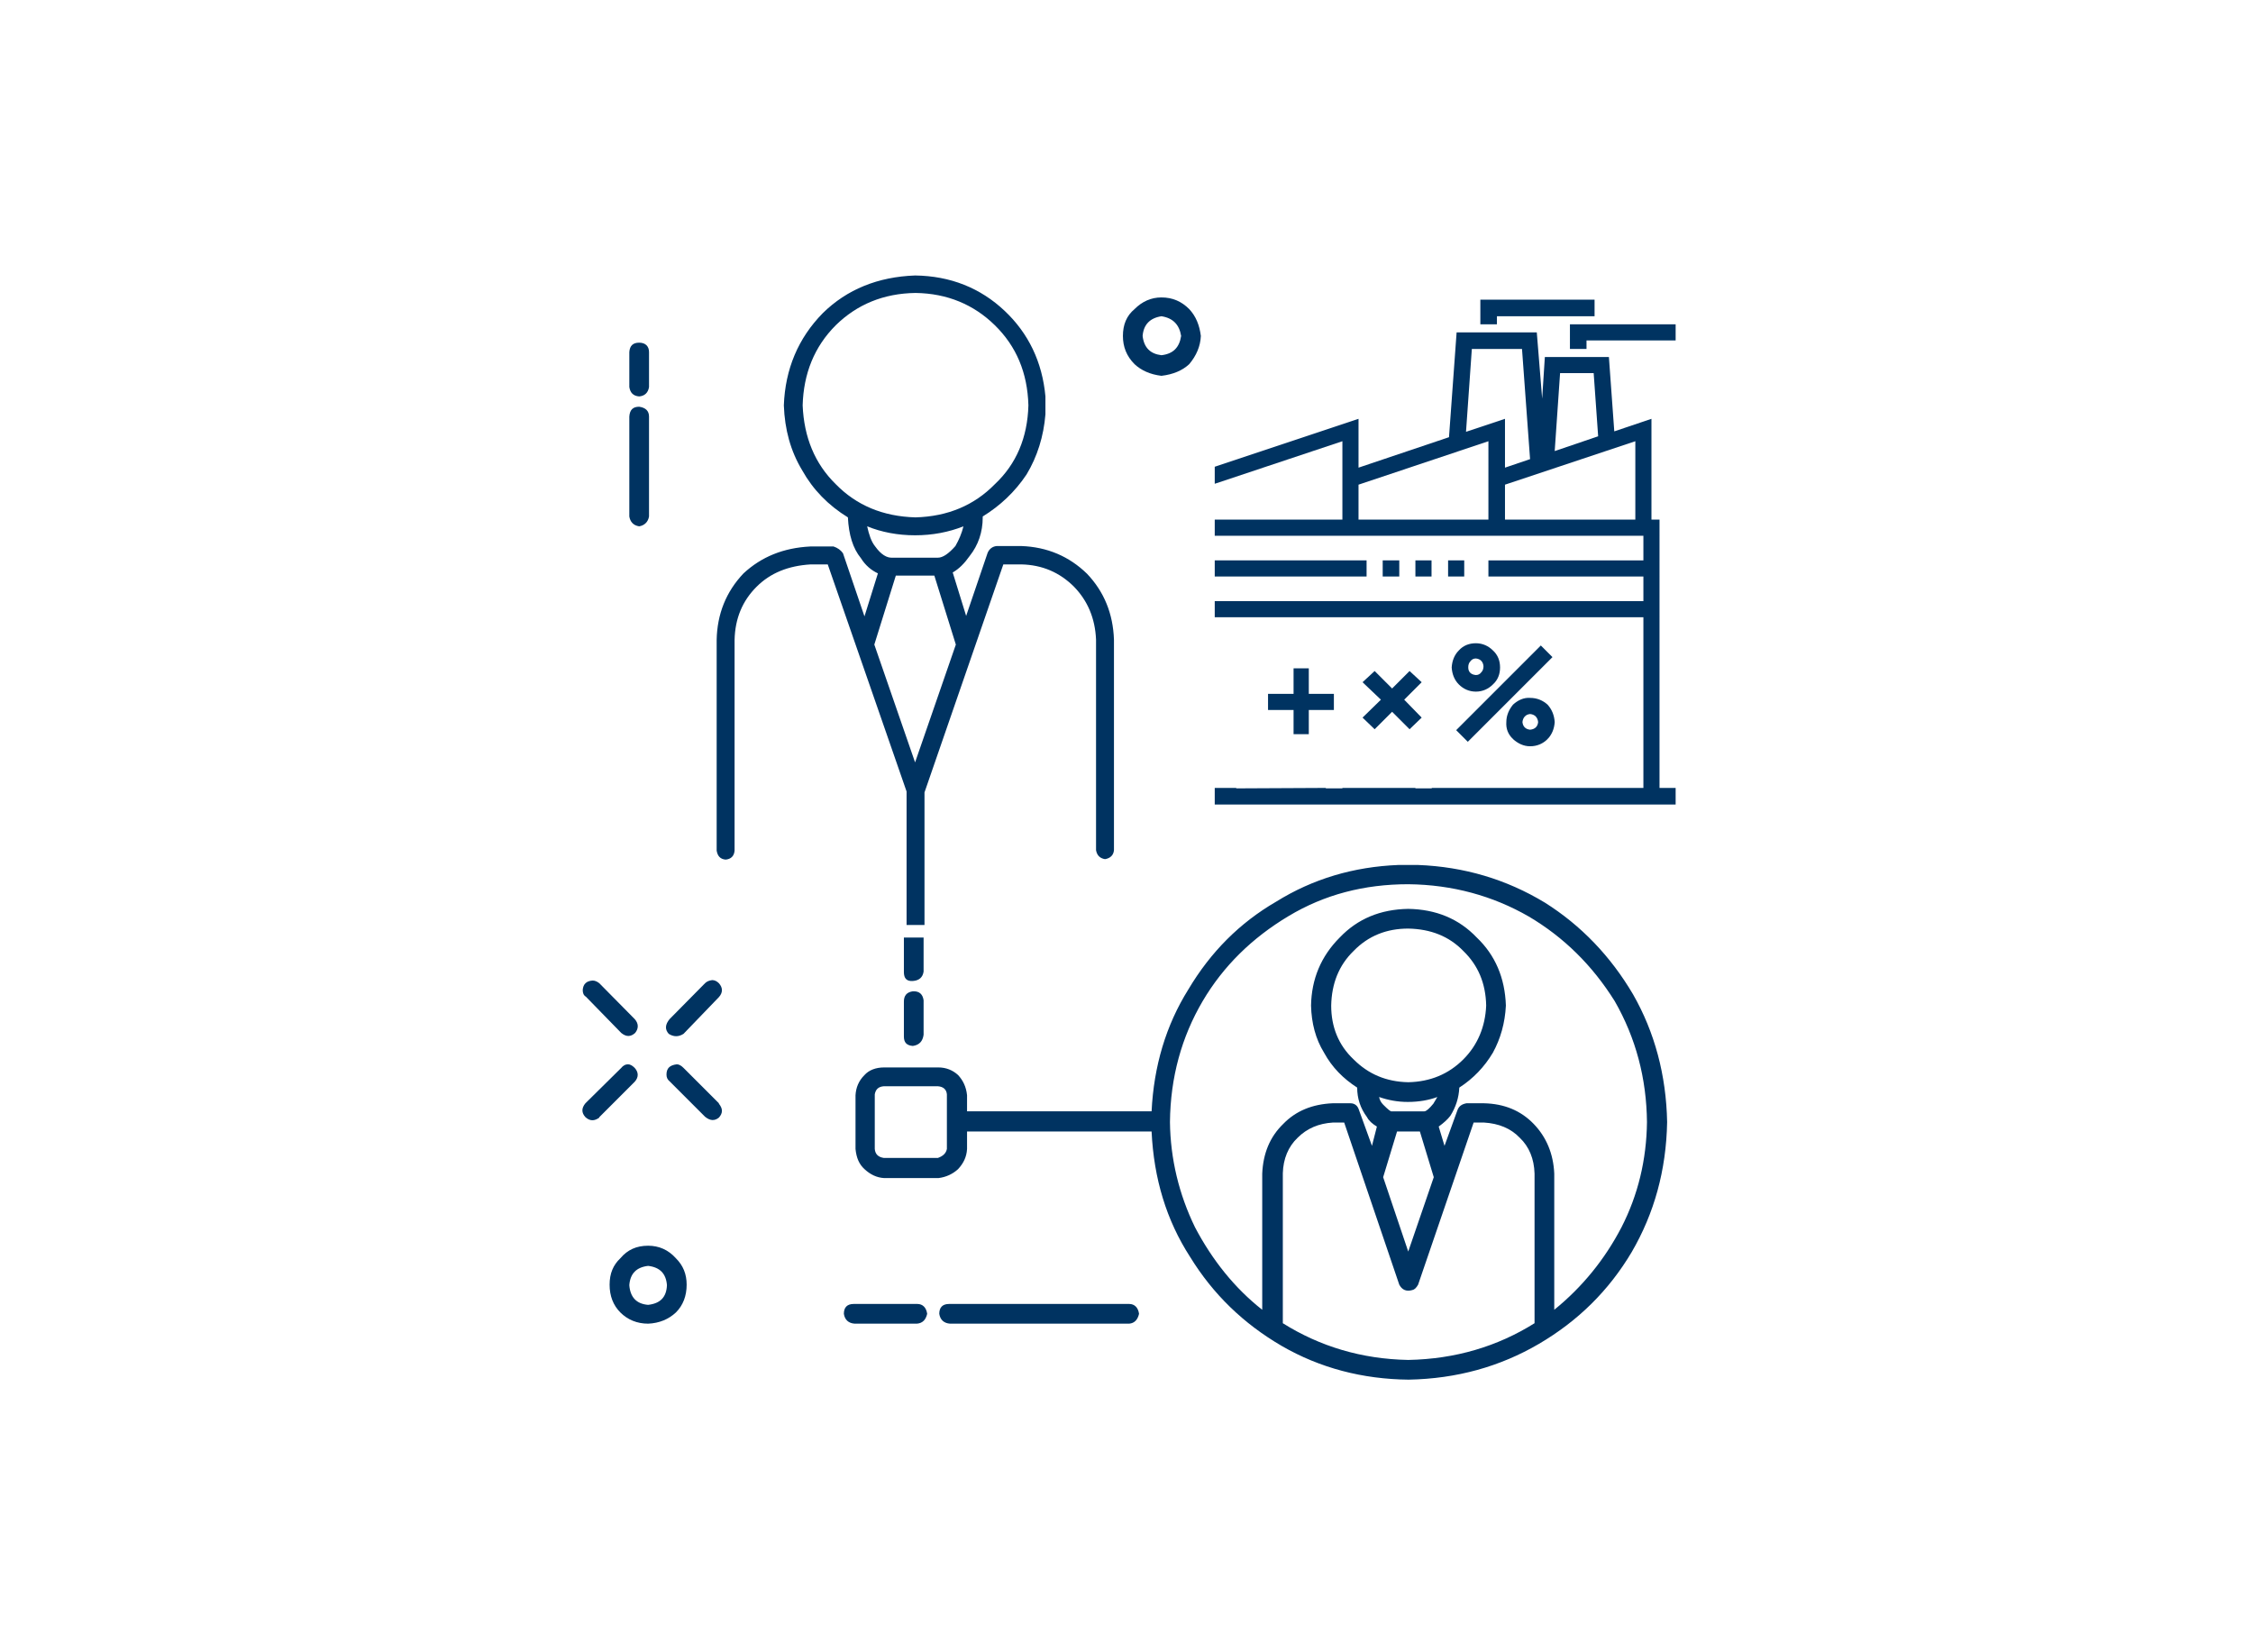 <?xml version="1.0" encoding="utf-8"?>
<!-- Generator: Adobe Illustrator 19.0.0, SVG Export Plug-In . SVG Version: 6.00 Build 0)  -->
<svg version="1.1" id="Livello_1" xmlns="http://www.w3.org/2000/svg" xmlns:xlink="http://www.w3.org/1999/xlink" x="0px" y="0px"
	 viewBox="-46 237 503 368.9" style="enable-background:new -46 237 503 368.9;" xml:space="preserve">
<style type="text/css">
	.st0{fill:#003361;}
</style>
<g>
	<path class="st0" d="M304.5,314.9h3.7V313h19.9v-3.6h-23.6V314.9z"/>
	<path class="st0" d="M310,307.6v-3.7h-25.5v5.5h3.7v-1.8H310z"/>
	<path class="st0" d="M313.2,316.7h-14.3l-0.6,9.3l-1.2-14.8h-17.9l-1.7,23.4l-20.2,6.8v-10.9l-32.1,10.7v3.8l28.5-9.5V353h-28.5
		v3.6h95.7v5.5h-34.6v3.6h34.6v5.5h-95.7v3.6h95.7v38.1h-47.3l0.1,0.1H270v-0.1h-16.3v0.1H250v-0.1l-20,0.1v-0.1h-4.8v3.7h102.9
		v-3.7h-3.6V353h-1.8v-22.5l-8.3,2.8L313.2,316.7z M302.3,320.3h7.5l1,14.1l-9.7,3.3L302.3,320.3z M319.1,335.5V353H290v-7.8
		L319.1,335.5z M293.8,314.9l1.8,24.6l-5.6,1.9v-10.9l-8.7,2.9l1.3-18.5H293.8z M257.3,345.2l29-9.7V353h-29V345.2z"/>
	<path class="st0" d="M266.4,362.1h-3.7v3.6h3.7V362.1z"/>
	<path class="st0" d="M259.1,365.7v-3.6h-33.9v3.6H259.1z"/>
	<path class="st0" d="M270,362.1v3.6h3.6v-3.6H270z"/>
	<path class="st0" d="M280.9,365.7v-3.6h-3.6v3.6H280.9z"/>
	<path class="st0" d="M300.6,383.7l-2.6-2.6L279.1,400l2.6,2.6L300.6,383.7z"/>
	<path class="st0" d="M295.6,392.8c-1.4-0.1-2.7,0.5-3.8,1.5c-0.9,1.1-1.5,2.4-1.5,3.9c-0.1,1.5,0.4,2.7,1.4,3.7
		c0.1,0,0.1,0,0.1,0.1c1.1,1,2.4,1.6,3.8,1.6c1.6,0,2.9-0.6,3.9-1.6c0-0.1,0-0.1,0.1-0.1c0.9-1,1.4-2.2,1.5-3.7
		c-0.1-1.5-0.6-2.8-1.6-3.9C298.5,393.4,297.2,392.8,295.6,392.8z M297.4,398.2c-0.1,1-0.7,1.6-1.8,1.7c-1-0.1-1.6-0.7-1.7-1.7
		c0.1-1,0.7-1.7,1.7-1.8C296.7,396.5,297.3,397.2,297.4,398.2z"/>
	<path class="st0" d="M246.2,386.2h-3.4v5.7h-5.7v3.6h5.7v5.4h3.4v-5.4h5.6v-3.6h-5.6V386.2z"/>
	<path class="st0" d="M287.3,382.2c-1-1-2.3-1.6-3.8-1.6s-2.8,0.5-3.8,1.6c-1,1-1.5,2.3-1.6,3.8c0.1,1.5,0.6,2.8,1.6,3.8
		s2.3,1.6,3.8,1.6s2.8-0.6,3.8-1.6c1.1-1,1.6-2.3,1.6-3.8S288.4,383.2,287.3,382.2z M282.3,384.6c0.3-0.4,0.7-0.6,1.2-0.6
		c1,0.1,1.6,0.7,1.7,1.7c0,0.5-0.1,1-0.5,1.4c-0.3,0.4-0.7,0.6-1.2,0.6c-1.1-0.1-1.7-0.7-1.7-1.7C281.8,385.5,281.9,385,282.3,384.6
		z"/>
	<path class="st0" d="M262.3,393.2l-4.1,4l2.7,2.6l3.9-3.9l3.9,3.9l2.7-2.6l-3.9-4l3.9-3.9l-2.7-2.5l-3.9,3.9l-3.9-3.9l-2.7,2.5
		L262.3,393.2z"/>
</g>
<g>
	<path class="st0" d="M318.6,459c-5-8.5-11.6-15.4-19.7-20.5c-8.6-5.2-18-8-28.3-8.4h-4.4c-10,0.4-19.1,3.1-27.3,8.2
		c-8.1,4.7-14.6,11.2-19.6,19.6c-5,8-7.7,17.1-8.2,27.2h-41.2v-3.6c-0.2-1.9-0.9-3.3-2-4.5c-1.2-1.1-2.7-1.7-4.4-1.7h-12.1
		c-1.9,0-3.4,0.6-4.4,1.7c-1.3,1.3-1.9,2.8-2,4.5v12c0.2,2,0.8,3.4,2,4.5c1.3,1.2,2.7,1.9,4.4,2h12.1c1.7-0.2,3.2-0.9,4.4-2
		c1.2-1.3,1.9-2.7,2-4.5v-3.9h41.2c0.5,10.5,3.3,19.8,8.6,28c5.1,8.3,11.9,14.9,20.5,19.9c8.5,4.9,18,7.4,28.3,7.5
		c10.7-0.2,20.4-2.9,29.1-8c8.7-5.1,15.6-11.9,20.7-20.5c5-8.6,7.7-18.2,7.9-29C326,477,323.4,467.4,318.6,459z M295.3,441.6
		c7.8,4.6,14.2,10.9,19.2,18.9c4.7,8.2,7.1,17.2,7.2,27c-0.1,8.4-2,16.3-5.7,23.5c-3.7,7.1-8.7,13.3-15,18.4V499
		c-0.2-4.5-1.8-8.2-4.6-11.1c-2.9-3-6.6-4.5-11.1-4.6h-3.9c-1.1,0.2-1.7,0.7-2,1.5l-2.9,8l-1.3-4.3c1.1-0.8,2-1.6,2.6-2.4
		c1.2-1.9,1.9-4,2-6.3c3.1-2,5.6-4.6,7.5-7.8c1.7-3.1,2.7-6.6,2.9-10.5c-0.2-6.2-2.4-11.3-6.5-15.2c-4-4.2-9.1-6.3-15.3-6.4
		c-6.2,0.1-11.3,2.2-15.3,6.4c-4.2,4.2-6.3,9.3-6.4,15.2c0.1,3.9,1,7.4,2.9,10.5c1.8,3.3,4.3,5.8,7.4,7.8c0,2.4,0.7,4.6,2.2,6.6
		c0.4,0.8,1.2,1.5,2.2,2.1l-1.1,4.3l-2.9-8c-0.3-1-1-1.5-1.9-1.5h-4c-4.5,0.2-8.2,1.7-11,4.6c-3,2.9-4.5,6.6-4.7,11.1v30.4
		c-6.1-4.8-11.1-11-15-18.4c-3.6-7.4-5.5-15.3-5.6-23.5c0.1-10,2.6-19,7.3-27c4.6-7.8,11-14.1,19.2-19c8-4.8,16.9-7.1,26.7-7.1
		C278.3,434.5,287.3,437,295.3,441.6z M293.3,491c2.1,2,3.2,4.7,3.3,8v33.4c-8.3,5.2-17.7,8-28.2,8.2c-10.4-0.2-19.7-3-28-8.2v-33.5
		c0.1-3.2,1.2-5.9,3.3-7.9c2.1-2.1,4.7-3.2,7.9-3.4h2.5l12.3,36.2c0.6,1.1,1.5,1.6,2.9,1.2c0.5-0.1,0.9-0.5,1.3-1.2l12.4-36.2h2.3
		C288.6,487.8,291.3,488.9,293.3,491z M251.2,461.5c0.1-4.9,1.7-9,5-12.2c3.3-3.4,7.4-5,12.2-5c5,0.1,9.1,1.7,12.3,5
		c3.3,3.2,5,7.2,5.1,12.2c-0.2,4.7-1.9,8.8-5.1,12c-3.3,3.3-7.4,5-12.3,5.1c-4.9-0.1-8.9-1.8-12.2-5.1
		C252.8,470.3,251.2,466.2,251.2,461.5z M274.9,481.9c-0.4,0.7-0.7,1.2-0.9,1.5c-0.9,1.1-1.6,1.7-2,1.7h-7.3
		c-0.2,0.1-0.8-0.4-1.9-1.5c-0.5-0.5-0.8-1.1-0.9-1.7c2,0.7,4.1,1.1,6.4,1.1C270.8,483,273,482.6,274.9,481.9z M265.9,489.6h5.1
		l3.1,10.2l-5.7,16.6l-5.6-16.6L265.9,489.6z M163.4,479.5c1.2,0.1,1.9,0.7,2,1.8v12.2c-0.2,1-0.9,1.6-2,2h-12.1
		c-1.3-0.2-1.9-0.9-2-2v-12.2c0.2-1.1,0.8-1.7,2-1.8H163.4z"/>
	<path class="st0" d="M222.1,312c-0.3-2.4-1.1-4.4-2.6-6c-1.7-1.7-3.7-2.6-6.2-2.6c-2.3,0-4.3,0.9-6,2.6c-1.8,1.5-2.6,3.5-2.6,6
		c0,2.4,0.8,4.5,2.6,6.3c1.5,1.4,3.5,2.3,6,2.6c2.6-0.3,4.7-1.2,6.2-2.6C221.1,316.4,222,314.3,222.1,312z M213.3,307.6
		c2.6,0.4,4,1.9,4.4,4.4c-0.4,2.6-1.8,4-4.4,4.3c-2.5-0.3-3.9-1.7-4.2-4.3C209.3,309.5,210.7,308,213.3,307.6z"/>
	<path class="st0" d="M158.3,298.5c-8.3,0.3-15.2,3.1-20.6,8.4c-5.5,5.6-8.4,12.5-8.7,20.6c0.2,5.4,1.5,10.2,4.1,14.5
		c2.4,4.3,5.8,7.8,10.2,10.5c0.2,3.9,1.1,6.9,2.9,9.1c1,1.6,2.3,2.7,3.8,3.4l-3,9.6l-4.8-14.1c-0.5-0.7-1.2-1.2-2.1-1.5h-5.2
		c-6,0.3-10.9,2.3-14.9,6c-3.9,4.1-5.9,9.1-6,14.9v47c0.2,1.2,0.8,1.9,2,2c1.2-0.1,1.9-0.8,2-2v-47c0.1-4.9,1.8-8.8,4.9-11.9
		c3.1-3.1,7.1-4.7,12.1-5h3.8l17.6,50.7v29.8h4v-29.6L178,363h4c4.7,0.1,8.6,1.8,11.8,5c3,3.1,4.7,7,4.9,11.8v47
		c0.2,1.1,0.8,1.8,2,2c1.2-0.2,1.9-0.9,2-2v-47c-0.2-5.8-2.2-10.7-6-14.7c-4-3.9-8.9-6-14.7-6.2h-5.5c-0.9,0.1-1.6,0.6-2,1.5
		l-4.8,14.1l-3-9.7c1.4-0.8,2.6-2,3.8-3.7c1.9-2.4,2.9-5.3,2.9-8.6v-0.2c3.9-2.4,7.2-5.5,9.8-9.4c2.4-4,3.8-8.5,4.2-13.4v-4
		c-0.7-7.7-3.8-14.1-9.1-19.1C172.9,301.3,166.2,298.6,158.3,298.5z M140.6,309.6c4.7-4.6,10.6-7.1,17.8-7.2
		c7.1,0.1,13,2.6,17.7,7.2c4.8,4.7,7.3,10.6,7.5,17.9c-0.2,7.2-2.7,13.1-7.5,17.6c-4.6,4.7-10.5,7.2-17.7,7.4
		c-7.3-0.2-13.2-2.7-17.8-7.4c-4.7-4.6-7.1-10.5-7.4-17.6C133.4,320.4,135.8,314.4,140.6,309.6z M149.4,359
		c-0.9-1.1-1.4-2.7-1.8-4.5c3.2,1.3,6.8,2,10.7,2c3.9,0,7.5-0.7,10.8-2c-0.4,1.6-1,3-1.8,4.4c-1.5,1.7-2.8,2.6-3.9,2.6h-10.1
		C152,361.6,150.7,360.8,149.4,359z M154,365.5h8.6l4.8,15.4l-9.1,26.3l-9.1-26.3L154,365.5z"/>
	<path class="st0" d="M96.7,313.5c-1.4,0-2.1,0.7-2.2,2.1v7.8c0.2,1.3,0.9,2,2.2,2.1c1.2-0.1,2-0.8,2.2-2.1v-7.8
		C98.9,314.3,98.1,313.5,96.7,313.5z"/>
	<path class="st0" d="M94.5,330v22.3c0.2,1.2,0.9,2,2.2,2.2c1.2-0.2,2-1,2.2-2.2V330c0-1.3-0.8-2-2.2-2.2
		C95.3,327.8,94.6,328.5,94.5,330z"/>
	<path class="st0" d="M95.8,467.6c0.8-1,0.8-2.1-0.1-3.1l-7.9-8c-0.5-0.4-1-0.6-1.5-0.6c-1.4,0.1-2.1,0.8-2.2,2.1
		c0,0.7,0.2,1.2,0.7,1.5l7.9,8.1C93.8,468.5,94.8,468.5,95.8,467.6z"/>
	<path class="st0" d="M103.5,464.5c-1,1.2-1.1,2.3-0.2,3.3c1.1,0.7,2.2,0.7,3.3,0l7.9-8.2c0.9-1,0.9-2.1,0-3.1
		c-0.4-0.4-0.9-0.7-1.5-0.7c-0.7,0.1-1.2,0.3-1.6,0.7L103.5,464.5z"/>
	<path class="st0" d="M84.7,486.4c1,0.9,2,0.9,3.1,0.1v-0.1l7.9-7.9c0.9-1,0.9-2.1,0-3.1c-0.5-0.5-1-0.8-1.5-0.8
		c-0.6,0-1.1,0.3-1.5,0.8l-8,7.9C83.8,484.4,83.8,485.4,84.7,486.4z"/>
	<path class="st0" d="M114.5,486.5c0.9-1,0.9-2,0-3.1v-0.1l-7.9-7.9c-0.5-0.5-1-0.8-1.5-0.8c-1.6,0.2-2.3,0.9-2.3,2.3
		c0,0.6,0.2,1.1,0.7,1.5l7.9,7.9C112.5,487.2,113.5,487.3,114.5,486.5z"/>
	<path class="st0" d="M104.9,517.9c-1.7-1.9-3.8-2.8-6.2-2.8c-2.6,0-4.6,0.9-6.2,2.8c-1.6,1.5-2.4,3.4-2.4,5.9s0.8,4.6,2.4,6.2
		c1.6,1.6,3.7,2.5,6.2,2.5c2.5-0.1,4.6-1,6.2-2.5c1.6-1.6,2.4-3.7,2.4-6.2C107.3,521.4,106.5,519.5,104.9,517.9z M98.7,528.3
		c-2.6-0.2-4-1.7-4.2-4.4c0.2-2.6,1.6-4,4.2-4.3c2.6,0.3,4,1.7,4.2,4.3C102.8,526.6,101.4,528,98.7,528.3z"/>
	<path class="st0" d="M160.2,446.3h-4.4v7.7c0,1.4,0.6,2.1,2,2c1.4-0.1,2.2-0.8,2.4-2.1V446.3z"/>
	<path class="st0" d="M158,458.3h-0.2c-1.4,0.2-2,1-2,2.3v7.8c0,1.3,0.6,2,2,2.1c1.4-0.2,2.2-1,2.4-2.5v-7.7
		C160,458.9,159.2,458.3,158,458.3z"/>
	<path class="st0" d="M206.1,532.5c1.2-0.1,1.9-0.9,2.2-2.2c-0.2-1.4-1-2.2-2.2-2.2h-40.2c-1.5,0-2.2,0.8-2.2,2.2
		c0.2,1.3,1,2.1,2.4,2.2H206.1z"/>
	<path class="st0" d="M144.8,532.5h13.9c1.3-0.1,2-0.9,2.3-2.2c-0.2-1.4-1-2.2-2.2-2.2h-14.2c-1.5,0-2.2,0.8-2.2,2.2
		C142.6,531.6,143.4,532.4,144.8,532.5z"/>
</g>
</svg>
